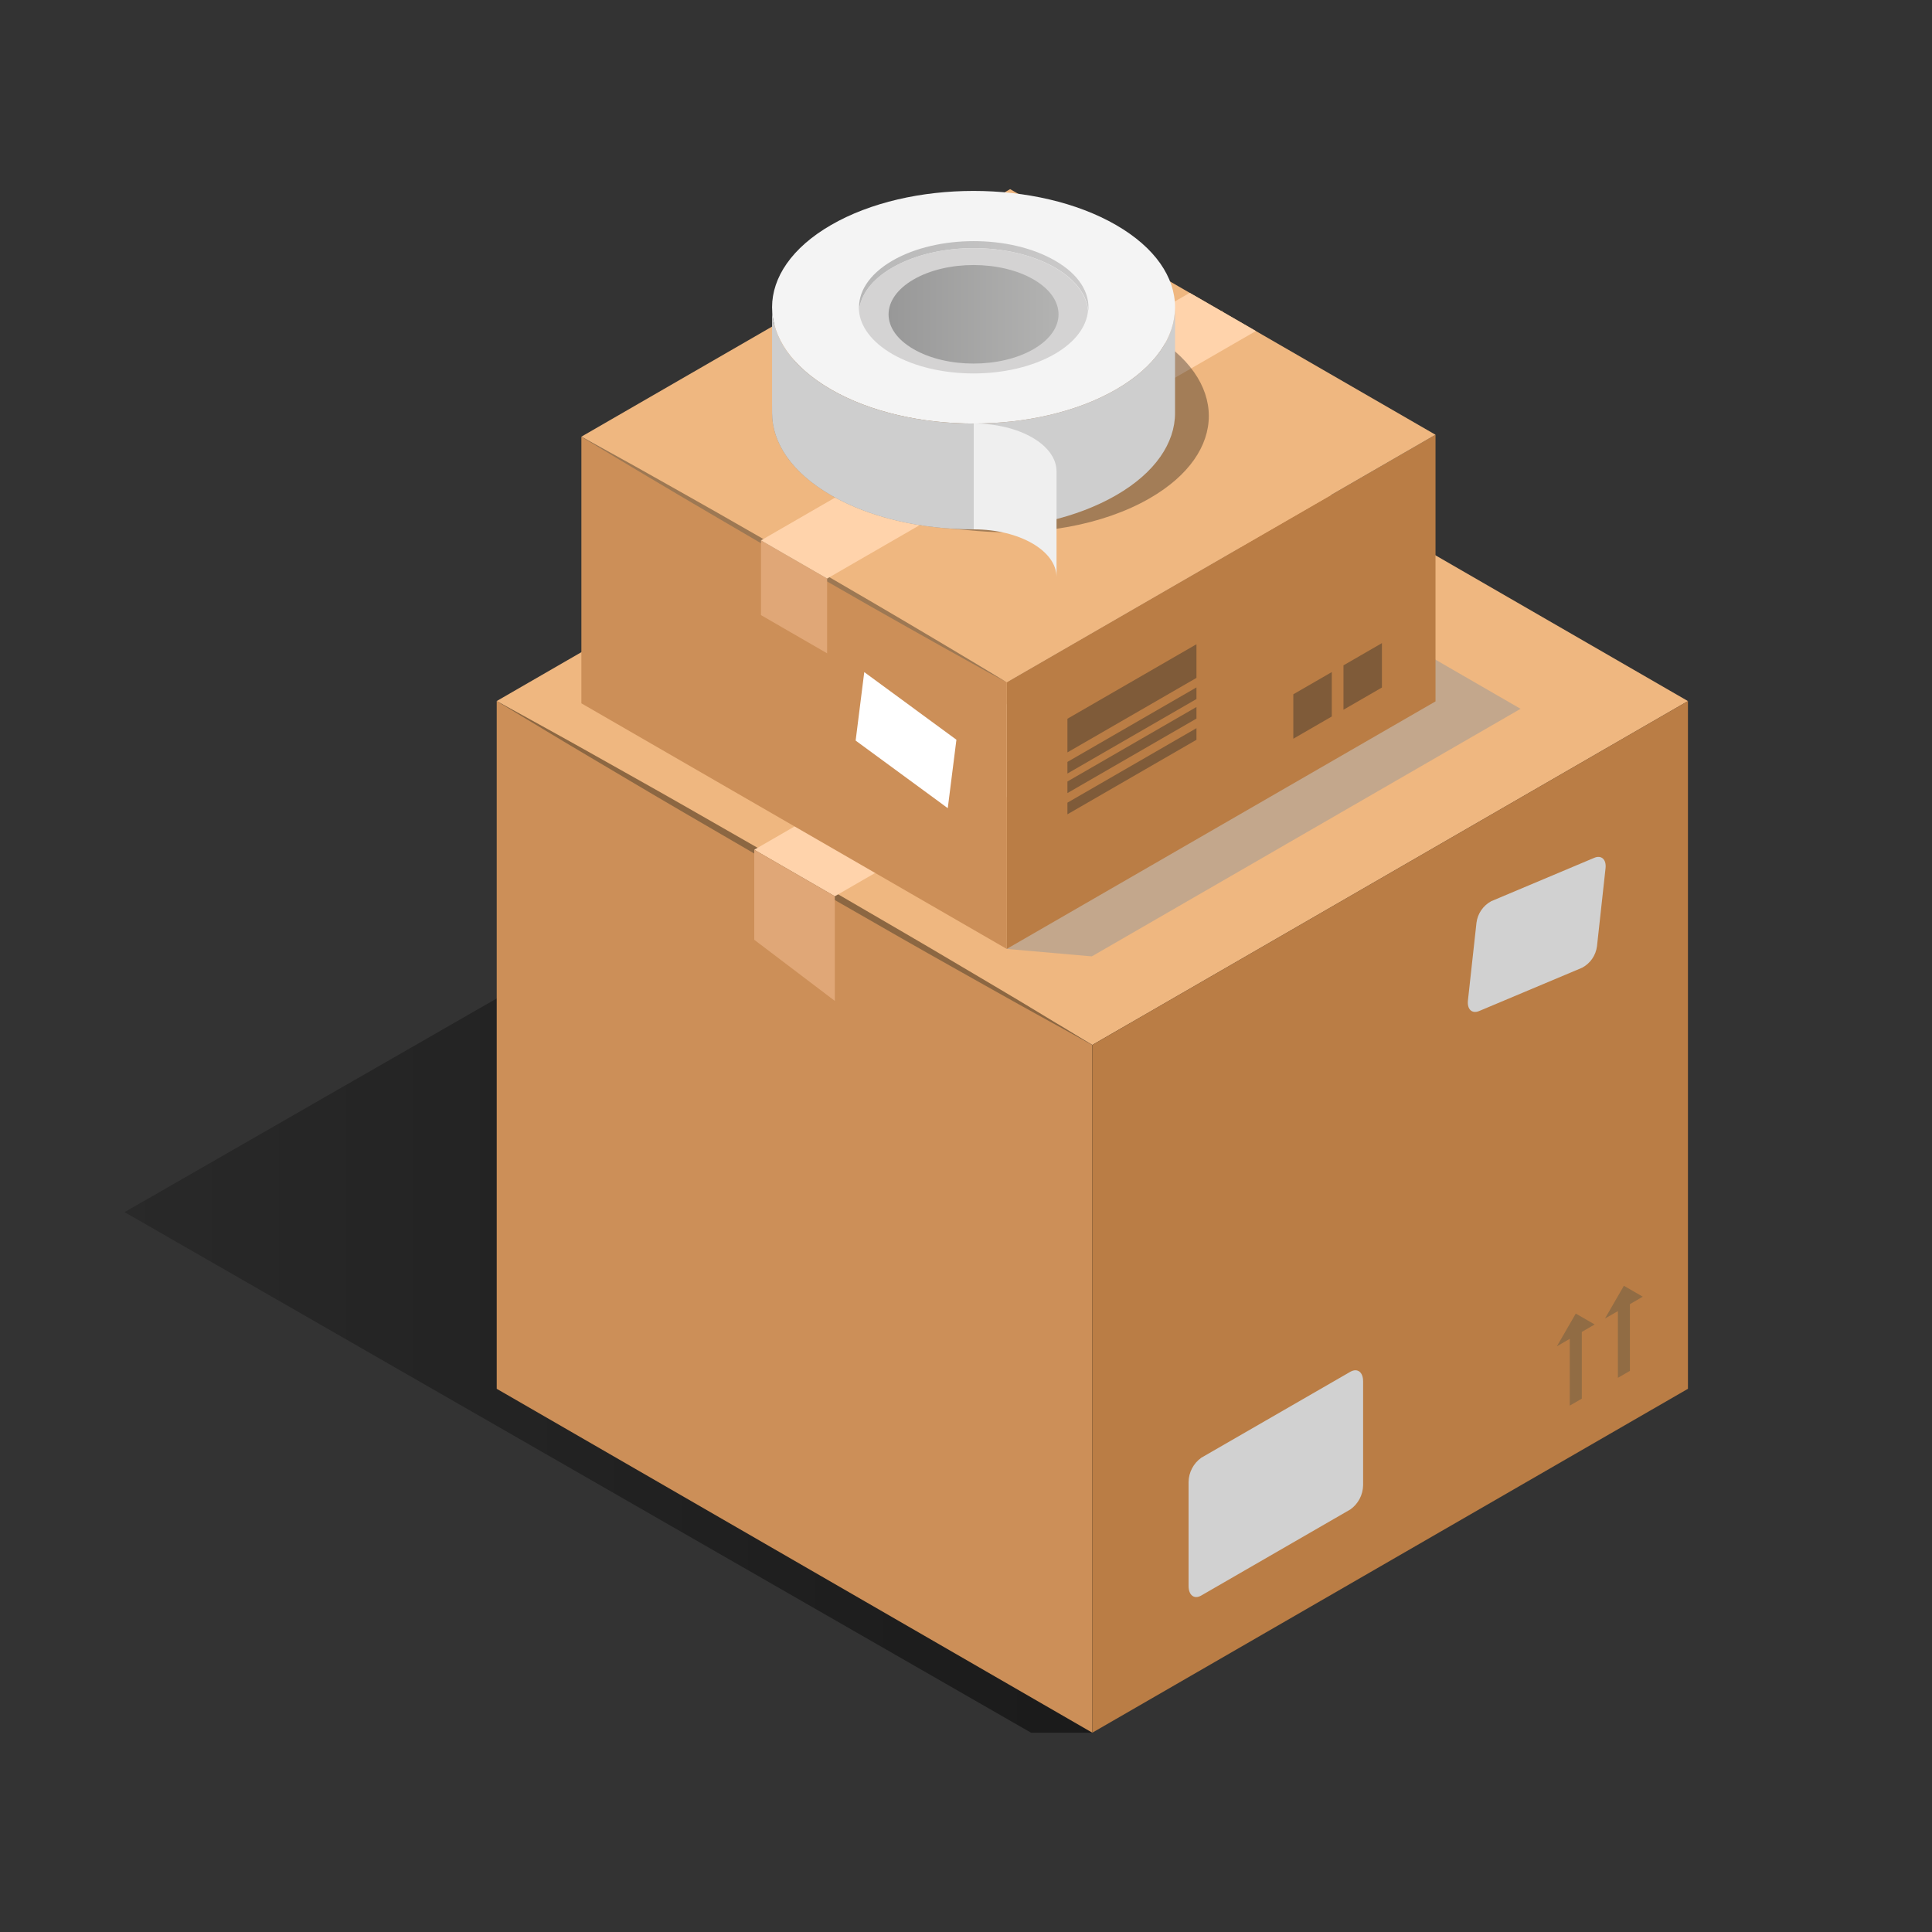 <svg width="500" height="500" viewBox="0 0 500 500" fill="none" xmlns="http://www.w3.org/2000/svg">
<rect x="0" y="0" width="500" height="500" fill="#333333" stroke="none"/>
<path d="M282.54 448.42H266.83L32.24 313.7L215.18 208.65L428.65 364.05L282.54 448.42Z" fill="url(#paint0_linear_1011_6676)"/>
<path d="M128.55 359.421L282.69 448.421V270.431L128.55 181.431V359.421Z" fill="#CC8F58"/>
<path d="M282.69 92.44L128.55 181.43L282.7 270.43L436.84 181.44L282.69 92.44Z" fill="#EFB780"/>
<path d="M359.463 136.421L205.351 225.47L205.926 226.465L360.039 137.417L359.463 136.421Z" fill="#8C6742"/>
<path d="M128.55 181.431L135.26 185.111C139.51 187.481 145.62 190.801 152.89 194.901C160.16 199.001 168.66 203.731 177.71 208.901L206.07 225.141C215.69 230.731 225.3 236.331 234.31 241.581C243.32 246.831 251.68 251.831 258.87 256.071C266.06 260.311 272 264.001 276.16 266.451L282.7 270.451L276 266.751C271.75 264.381 265.64 261.061 258.37 256.961C251.1 252.861 242.6 248.131 233.55 242.961L205.18 226.701L176.94 210.261C167.94 205.021 159.58 200.011 152.39 195.771C145.2 191.531 139.27 187.901 135.09 185.401L128.55 181.431Z" fill="#8C6742"/>
<path d="M349.34 130.92L195.2 219.91L216.05 231.95L370.19 142.96L349.34 130.92Z" fill="#FFD3AB"/>
<path d="M195.2 219.91V243.21L216.05 259.03V231.95L195.2 219.91Z" fill="#E0A777"/>
<path d="M436.84 359.421L282.69 448.421V270.431L436.84 181.431V359.421Z" fill="#BA7D45"/>
<path d="M409.47 250.44L382.81 261.65C380.95 262.44 379.65 261.21 379.9 258.92L382.11 238.81C382.257 237.643 382.68 236.528 383.344 235.558C384.009 234.587 384.895 233.789 385.93 233.23L412.6 222C414.46 221.22 415.77 222.44 415.51 224.73C414.92 230.12 413.89 239.48 413.3 244.88C413.151 246.045 412.726 247.158 412.06 248.125C411.394 249.093 410.506 249.886 409.47 250.44Z" fill="#D1D1D1"/>
<path d="M349.491 390.63L310.881 412.92C309.071 413.97 307.601 412.86 307.601 410.44V383.54C307.619 382.312 307.925 381.104 308.495 380.015C309.065 378.926 309.882 377.986 310.881 377.27L349.491 355C351.301 354 352.771 355.07 352.771 357.48V384.39C352.749 385.614 352.441 386.816 351.871 387.9C351.302 388.983 350.486 389.918 349.491 390.63Z" fill="#D1D1D1"/>
<path d="M407.81 339.95L402.92 348.42L406.25 346.49V363.77L409.37 361.97V344.7L412.7 342.77L407.81 339.95Z" fill="#916C44"/>
<path d="M425.15 335.58L420.26 332.76L415.37 341.23L418.71 339.31V356.58L421.82 354.78V337.51L425.15 335.58Z" fill="#916C44"/>
<path style="mix-blend-mode:multiply" opacity="0.5" d="M261.42 117.92L260.54 245.58L282.56 247.51L393.52 183.44L283.43 119.84L261.42 117.92Z" fill="url(#paint1_linear_1011_6676)"/>
<path d="M371.51 181.52L260.54 245.58V176.57L371.51 112.5V181.52Z" fill="#BA7D45"/>
<path d="M309.64 175.44L276.25 194.72V186.01L309.64 166.73V175.44Z" fill="#7F5B39"/>
<path d="M309.64 180.91L276.25 200.19V197.18L309.64 177.9V180.91Z" fill="#7F5B39"/>
<path d="M309.64 185.97L276.25 205.25V202.25L309.64 182.97V185.97Z" fill="#7F5B39"/>
<path d="M309.64 191.46L276.25 210.74V207.73L309.64 188.45V191.46Z" fill="#7F5B39"/>
<path d="M344.66 185.431L334.71 191.181V179.681L344.66 173.931V185.431Z" fill="#7F5B39"/>
<path d="M357.64 177.93L347.69 183.68V172.19L357.64 166.44V177.93Z" fill="#7F5B39"/>
<path d="M261.42 48.95L150.46 113.01L260.54 176.57L371.5 112.51L261.42 48.95Z" fill="#EFB780"/>
<path d="M316.268 80.352L205.293 144.397L205.703 145.108L316.678 81.062L316.268 80.352Z" fill="#9D7853"/>
<path d="M150.46 182.02L260.54 245.58V176.57L150.46 113.01V182.02Z" fill="#CC8F58"/>
<path d="M150.46 113L155.25 115.63C158.25 117.32 162.65 119.69 167.84 122.63C173.03 125.57 179.1 128.94 185.56 132.63L205.82 144.23L226 156C232.44 159.74 238.4 163.32 243.53 166.35C248.66 169.38 252.9 171.97 255.89 173.75L260.55 176.59L255.75 174C252.75 172.3 248.35 169.93 243.16 167C237.97 164.07 231.9 160.7 225.43 157L205.18 145.4L185 133.6C178.56 129.86 172.6 126.28 167.47 123.25C162.34 120.22 158.1 117.63 155.11 115.85L150.46 113Z" fill="#9D7853"/>
<path d="M207.33 145.851L196.94 139.851V159.191L203.67 163.081L214.06 169.081V149.731L207.33 145.851Z" fill="#E0A777"/>
<path d="M318.29 81.78L307.9 75.79L196.94 139.85L203.67 143.74L214.06 149.73L325.02 85.67L318.29 81.78Z" fill="#FFD3AB"/>
<path d="M245.29 209.16L221.44 191.66L223.67 173.94L247.52 191.44L245.28 209.16H245.29Z" fill="white"/>
<path opacity="0.32" d="M297.571 86.361C289.411 81.65 279.221 78.841 268.631 77.9L259.871 77.13C244.031 75.731 227.281 78.55 215.081 85.6C204.901 91.481 199.811 99.18 199.811 106.881C199.811 114.581 204.901 122.301 215.081 128.171C223.241 132.881 233.431 135.701 244.031 136.641L252.781 137.411C268.631 138.811 285.371 135.981 297.571 128.941C307.751 123.061 312.841 115.361 312.841 107.651C312.841 99.941 307.751 92.24 297.571 86.361Z" fill="black"/>
<path d="M304.101 79.51C304.101 87.21 299.011 94.92 288.831 100.8C268.461 112.55 235.451 112.55 215.081 100.8C204.901 94.93 199.811 87.22 199.811 79.52C199.811 71.82 204.901 64.11 215.081 58.23C235.441 46.47 268.461 46.47 288.831 58.23C299.001 64.1 304.101 71.8 304.101 79.51Z" fill="#F4F4F4"/>
<path d="M231 69.24C242.6 62.55 261.39 62.55 273 69.24C278.39 72.35 281.27 76.36 281.65 80.43C282.09 75.74 279.21 70.97 273 67.43C261.41 60.73 242.62 60.73 231 67.43C224.8 71.01 221.92 75.78 222.36 80.43C222.7 76.36 225.58 72.35 231 69.24Z" fill="url(#paint2_linear_1011_6676)"/>
<path d="M272.94 69.24C261.35 62.55 242.56 62.55 230.94 69.24C225.56 72.35 222.67 76.36 222.3 80.43C222.67 84.5 225.56 88.51 230.94 91.63C242.54 98.32 261.33 98.32 272.94 91.63C278.32 88.51 281.2 84.51 281.58 80.43C281.21 76.36 278.33 72.35 272.94 69.24Z" fill="#D4D3D3"/>
<path d="M236.4 90.34C244.99 95.34 258.92 95.34 267.51 90.34C276.1 85.34 276.09 77.34 267.51 72.34C258.93 67.34 245 67.34 236.41 72.34C227.82 77.34 227.81 85.38 236.4 90.34Z" fill="url(#paint3_linear_1011_6676)"/>
<path d="M288.831 100.8C268.461 112.55 235.451 112.55 215.081 100.8C204.901 94.93 199.811 87.22 199.811 79.52V106.89C199.811 114.6 204.901 122.31 215.081 128.18C235.451 139.94 268.461 139.94 288.831 128.18C299.011 122.31 304.101 114.6 304.101 106.9V79.51C304.101 87.21 299.001 94.92 288.831 100.8Z" fill="#CECECE"/>
<path d="M252 109.61C263.84 109.61 273.43 115.15 273.43 121.99V149.37C273.43 142.54 263.84 137 252 137V109.61Z" fill="#EFEFEF"/>
<defs>
<linearGradient id="paint0_linear_1011_6676" x1="32.24" y1="328.53" x2="428.65" y2="328.53" gradientUnits="userSpaceOnUse">
<stop stop-opacity="0.2"/>
<stop offset="0.67" stop-opacity="0.5"/>
</linearGradient>
<linearGradient id="paint1_linear_1011_6676" x1="260.54" y1="182.71" x2="393.52" y2="182.71" gradientUnits="userSpaceOnUse">
<stop stop-color="#999999"/>
<stop offset="0.96" stop-color="#999999"/>
<stop offset="1" stop-color="#999999"/>
</linearGradient>
<linearGradient id="paint2_linear_1011_6676" x1="222.27" y1="71.4" x2="281.64" y2="71.4" gradientUnits="userSpaceOnUse">
<stop stop-color="#B7B7B7"/>
<stop offset="1" stop-color="#CCCBCB"/>
</linearGradient>
<linearGradient id="paint3_linear_1011_6676" x1="229.96" y1="81.36" x2="273.95" y2="81.36" gradientUnits="userSpaceOnUse">
<stop stop-color="#989898"/>
<stop offset="1" stop-color="#B3B3B2"/>
</linearGradient>
</defs>
</svg>

